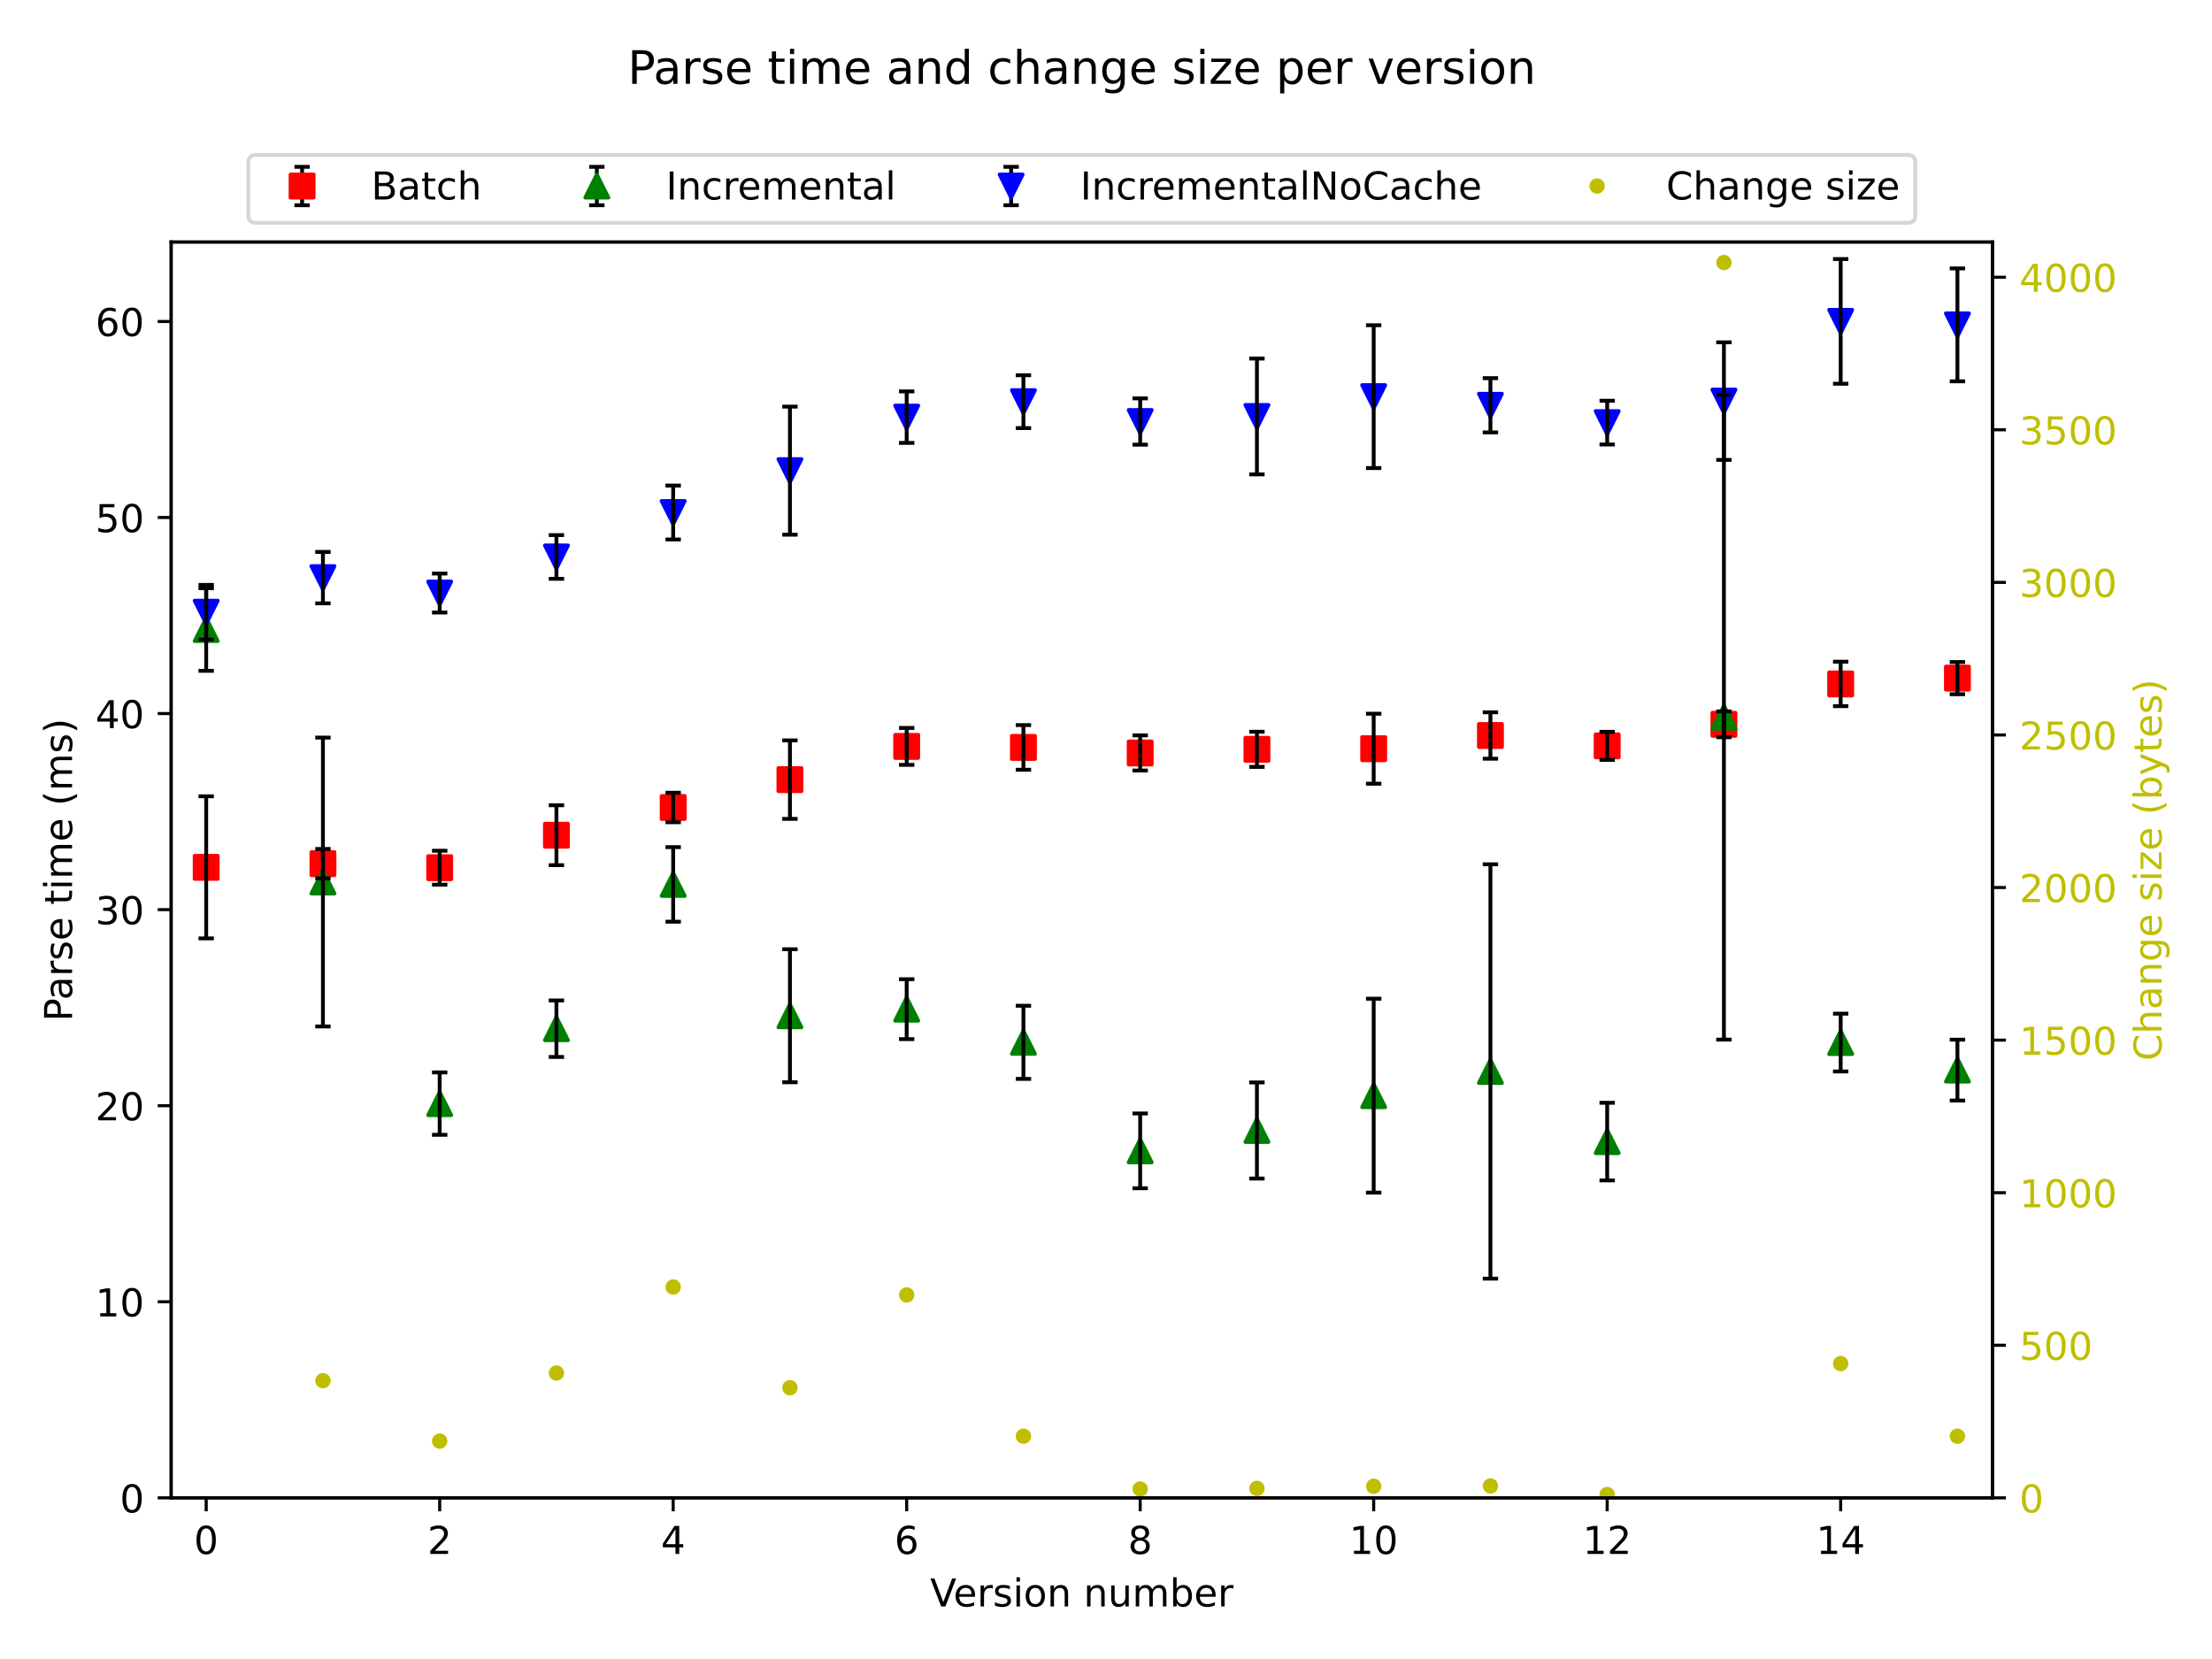 <?xml version="1.0" encoding="utf-8" standalone="no"?>
<!DOCTYPE svg PUBLIC "-//W3C//DTD SVG 1.1//EN"
  "http://www.w3.org/Graphics/SVG/1.1/DTD/svg11.dtd">
<!-- Created with matplotlib (https://matplotlib.org/) -->
<svg height="432pt" version="1.1" viewBox="0 0 576 432" width="576pt" xmlns="http://www.w3.org/2000/svg" xmlns:xlink="http://www.w3.org/1999/xlink">
 <defs>
  <style type="text/css">*{stroke-linecap:butt;stroke-linejoin:round;}</style>
 </defs>
 <g id="figure_1">
  <g id="patch_1">
   <path d="M 0 432 
L 576 432 
L 576 0 
L 0 0 
z
" style="fill:#ffffff;"/>
  </g>
  <g id="axes_1">
   <g id="matplotlib.axis_1">
    <g id="ytick_1">
     <g id="line2d_1">
      <defs>
       <path d="M 0 0 
L 3.5 0 
" id="ma4b35f6e77" style="stroke:#000000;stroke-width:0.8;"/>
      </defs>
      <g>
       <use style="stroke:#000000;stroke-width:0.8;" x="518.83" xlink:href="#ma4b35f6e77" y="390.04"/>
      </g>
     </g>
     <g id="text_1">
      <!-- 0 -->
      <g style="fill:#bfbf00;" transform="translate(525.83 393.839)scale(0.1 -0.1)">
       <defs>
        <path d="M 31.781 66.406 
Q 24.172 66.406 20.328 58.906 
Q 16.5 51.422 16.5 36.375 
Q 16.5 21.391 20.328 13.891 
Q 24.172 6.391 31.781 6.391 
Q 39.453 6.391 43.281 13.891 
Q 47.125 21.391 47.125 36.375 
Q 47.125 51.422 43.281 58.906 
Q 39.453 66.406 31.781 66.406 
z
M 31.781 74.219 
Q 44.047 74.219 50.516 64.516 
Q 56.984 54.828 56.984 36.375 
Q 56.984 17.969 50.516 8.266 
Q 44.047 -1.422 31.781 -1.422 
Q 19.531 -1.422 13.062 8.266 
Q 6.594 17.969 6.594 36.375 
Q 6.594 54.828 13.062 64.516 
Q 19.531 74.219 31.781 74.219 
z
" id="DejaVuSans-48"/>
       </defs>
       <use xlink:href="#DejaVuSans-48"/>
      </g>
     </g>
    </g>
    <g id="ytick_2">
     <g id="line2d_2">
      <g>
       <use style="stroke:#000000;stroke-width:0.8;" x="518.83" xlink:href="#ma4b35f6e77" y="350.308"/>
      </g>
     </g>
     <g id="text_2">
      <!-- 500 -->
      <g style="fill:#bfbf00;" transform="translate(525.83 354.107)scale(0.1 -0.1)">
       <defs>
        <path d="M 10.797 72.906 
L 49.516 72.906 
L 49.516 64.594 
L 19.828 64.594 
L 19.828 46.734 
Q 21.969 47.469 24.109 47.828 
Q 26.266 48.188 28.422 48.188 
Q 40.625 48.188 47.75 41.5 
Q 54.891 34.812 54.891 23.391 
Q 54.891 11.625 47.562 5.094 
Q 40.234 -1.422 26.906 -1.422 
Q 22.312 -1.422 17.547 -0.641 
Q 12.797 0.141 7.719 1.703 
L 7.719 11.625 
Q 12.109 9.234 16.797 8.062 
Q 21.484 6.891 26.703 6.891 
Q 35.156 6.891 40.078 11.328 
Q 45.016 15.766 45.016 23.391 
Q 45.016 31 40.078 35.438 
Q 35.156 39.891 26.703 39.891 
Q 22.75 39.891 18.812 39.016 
Q 14.891 38.141 10.797 36.281 
z
" id="DejaVuSans-53"/>
       </defs>
       <use xlink:href="#DejaVuSans-53"/>
       <use x="63.623" xlink:href="#DejaVuSans-48"/>
       <use x="127.246" xlink:href="#DejaVuSans-48"/>
      </g>
     </g>
    </g>
    <g id="ytick_3">
     <g id="line2d_3">
      <g>
       <use style="stroke:#000000;stroke-width:0.8;" x="518.83" xlink:href="#ma4b35f6e77" y="310.576"/>
      </g>
     </g>
     <g id="text_3">
      <!-- 1000 -->
      <g style="fill:#bfbf00;" transform="translate(525.83 314.375)scale(0.1 -0.1)">
       <defs>
        <path d="M 12.406 8.297 
L 28.516 8.297 
L 28.516 63.922 
L 10.984 60.406 
L 10.984 69.391 
L 28.422 72.906 
L 38.281 72.906 
L 38.281 8.297 
L 54.391 8.297 
L 54.391 0 
L 12.406 0 
z
" id="DejaVuSans-49"/>
       </defs>
       <use xlink:href="#DejaVuSans-49"/>
       <use x="63.623" xlink:href="#DejaVuSans-48"/>
       <use x="127.246" xlink:href="#DejaVuSans-48"/>
       <use x="190.869" xlink:href="#DejaVuSans-48"/>
      </g>
     </g>
    </g>
    <g id="ytick_4">
     <g id="line2d_4">
      <g>
       <use style="stroke:#000000;stroke-width:0.8;" x="518.83" xlink:href="#ma4b35f6e77" y="270.844"/>
      </g>
     </g>
     <g id="text_4">
      <!-- 1500 -->
      <g style="fill:#bfbf00;" transform="translate(525.83 274.644)scale(0.1 -0.1)">
       <use xlink:href="#DejaVuSans-49"/>
       <use x="63.623" xlink:href="#DejaVuSans-53"/>
       <use x="127.246" xlink:href="#DejaVuSans-48"/>
       <use x="190.869" xlink:href="#DejaVuSans-48"/>
      </g>
     </g>
    </g>
    <g id="ytick_5">
     <g id="line2d_5">
      <g>
       <use style="stroke:#000000;stroke-width:0.8;" x="518.83" xlink:href="#ma4b35f6e77" y="231.112"/>
      </g>
     </g>
     <g id="text_5">
      <!-- 2000 -->
      <g style="fill:#bfbf00;" transform="translate(525.83 234.912)scale(0.1 -0.1)">
       <defs>
        <path d="M 19.188 8.297 
L 53.609 8.297 
L 53.609 0 
L 7.328 0 
L 7.328 8.297 
Q 12.938 14.109 22.625 23.891 
Q 32.328 33.688 34.812 36.531 
Q 39.547 41.844 41.422 45.531 
Q 43.312 49.219 43.312 52.781 
Q 43.312 58.594 39.234 62.25 
Q 35.156 65.922 28.609 65.922 
Q 23.969 65.922 18.812 64.312 
Q 13.672 62.703 7.812 59.422 
L 7.812 69.391 
Q 13.766 71.781 18.938 73 
Q 24.125 74.219 28.422 74.219 
Q 39.75 74.219 46.484 68.547 
Q 53.219 62.891 53.219 53.422 
Q 53.219 48.922 51.531 44.891 
Q 49.859 40.875 45.406 35.406 
Q 44.188 33.984 37.641 27.219 
Q 31.109 20.453 19.188 8.297 
z
" id="DejaVuSans-50"/>
       </defs>
       <use xlink:href="#DejaVuSans-50"/>
       <use x="63.623" xlink:href="#DejaVuSans-48"/>
       <use x="127.246" xlink:href="#DejaVuSans-48"/>
       <use x="190.869" xlink:href="#DejaVuSans-48"/>
      </g>
     </g>
    </g>
    <g id="ytick_6">
     <g id="line2d_6">
      <g>
       <use style="stroke:#000000;stroke-width:0.8;" x="518.83" xlink:href="#ma4b35f6e77" y="191.381"/>
      </g>
     </g>
     <g id="text_6">
      <!-- 2500 -->
      <g style="fill:#bfbf00;" transform="translate(525.83 195.18)scale(0.1 -0.1)">
       <use xlink:href="#DejaVuSans-50"/>
       <use x="63.623" xlink:href="#DejaVuSans-53"/>
       <use x="127.246" xlink:href="#DejaVuSans-48"/>
       <use x="190.869" xlink:href="#DejaVuSans-48"/>
      </g>
     </g>
    </g>
    <g id="ytick_7">
     <g id="line2d_7">
      <g>
       <use style="stroke:#000000;stroke-width:0.8;" x="518.83" xlink:href="#ma4b35f6e77" y="151.649"/>
      </g>
     </g>
     <g id="text_7">
      <!-- 3000 -->
      <g style="fill:#bfbf00;" transform="translate(525.83 155.448)scale(0.1 -0.1)">
       <defs>
        <path d="M 40.578 39.312 
Q 47.656 37.797 51.625 33 
Q 55.609 28.219 55.609 21.188 
Q 55.609 10.406 48.188 4.484 
Q 40.766 -1.422 27.094 -1.422 
Q 22.516 -1.422 17.656 -0.516 
Q 12.797 0.391 7.625 2.203 
L 7.625 11.719 
Q 11.719 9.328 16.594 8.109 
Q 21.484 6.891 26.812 6.891 
Q 36.078 6.891 40.938 10.547 
Q 45.797 14.203 45.797 21.188 
Q 45.797 27.641 41.281 31.266 
Q 36.766 34.906 28.719 34.906 
L 20.219 34.906 
L 20.219 43.016 
L 29.109 43.016 
Q 36.375 43.016 40.234 45.922 
Q 44.094 48.828 44.094 54.297 
Q 44.094 59.906 40.109 62.906 
Q 36.141 65.922 28.719 65.922 
Q 24.656 65.922 20.016 65.031 
Q 15.375 64.156 9.812 62.312 
L 9.812 71.094 
Q 15.438 72.656 20.344 73.438 
Q 25.25 74.219 29.594 74.219 
Q 40.828 74.219 47.359 69.109 
Q 53.906 64.016 53.906 55.328 
Q 53.906 49.266 50.438 45.094 
Q 46.969 40.922 40.578 39.312 
z
" id="DejaVuSans-51"/>
       </defs>
       <use xlink:href="#DejaVuSans-51"/>
       <use x="63.623" xlink:href="#DejaVuSans-48"/>
       <use x="127.246" xlink:href="#DejaVuSans-48"/>
       <use x="190.869" xlink:href="#DejaVuSans-48"/>
      </g>
     </g>
    </g>
    <g id="ytick_8">
     <g id="line2d_8">
      <g>
       <use style="stroke:#000000;stroke-width:0.8;" x="518.83" xlink:href="#ma4b35f6e77" y="111.917"/>
      </g>
     </g>
     <g id="text_8">
      <!-- 3500 -->
      <g style="fill:#bfbf00;" transform="translate(525.83 115.716)scale(0.1 -0.1)">
       <use xlink:href="#DejaVuSans-51"/>
       <use x="63.623" xlink:href="#DejaVuSans-53"/>
       <use x="127.246" xlink:href="#DejaVuSans-48"/>
       <use x="190.869" xlink:href="#DejaVuSans-48"/>
      </g>
     </g>
    </g>
    <g id="ytick_9">
     <g id="line2d_9">
      <g>
       <use style="stroke:#000000;stroke-width:0.8;" x="518.83" xlink:href="#ma4b35f6e77" y="72.185"/>
      </g>
     </g>
     <g id="text_9">
      <!-- 4000 -->
      <g style="fill:#bfbf00;" transform="translate(525.83 75.984)scale(0.1 -0.1)">
       <defs>
        <path d="M 37.797 64.312 
L 12.891 25.391 
L 37.797 25.391 
z
M 35.203 72.906 
L 47.609 72.906 
L 47.609 25.391 
L 58.016 25.391 
L 58.016 17.188 
L 47.609 17.188 
L 47.609 0 
L 37.797 0 
L 37.797 17.188 
L 4.891 17.188 
L 4.891 26.703 
z
" id="DejaVuSans-52"/>
       </defs>
       <use xlink:href="#DejaVuSans-52"/>
       <use x="63.623" xlink:href="#DejaVuSans-48"/>
       <use x="127.246" xlink:href="#DejaVuSans-48"/>
       <use x="190.869" xlink:href="#DejaVuSans-48"/>
      </g>
     </g>
    </g>
    <g id="text_10">
     <!-- Change size (bytes) -->
     <g style="fill:#bfbf00;" transform="translate(562.878 276.225)rotate(-90)scale(0.1 -0.1)">
      <defs>
       <path d="M 64.406 67.281 
L 64.406 56.891 
Q 59.422 61.531 53.781 63.812 
Q 48.141 66.109 41.797 66.109 
Q 29.297 66.109 22.656 58.469 
Q 16.016 50.828 16.016 36.375 
Q 16.016 21.969 22.656 14.328 
Q 29.297 6.688 41.797 6.688 
Q 48.141 6.688 53.781 8.984 
Q 59.422 11.281 64.406 15.922 
L 64.406 5.609 
Q 59.234 2.094 53.438 0.328 
Q 47.656 -1.422 41.219 -1.422 
Q 24.656 -1.422 15.125 8.703 
Q 5.609 18.844 5.609 36.375 
Q 5.609 53.953 15.125 64.078 
Q 24.656 74.219 41.219 74.219 
Q 47.75 74.219 53.531 72.484 
Q 59.328 70.75 64.406 67.281 
z
" id="DejaVuSans-67"/>
       <path d="M 54.891 33.016 
L 54.891 0 
L 45.906 0 
L 45.906 32.719 
Q 45.906 40.484 42.875 44.328 
Q 39.844 48.188 33.797 48.188 
Q 26.516 48.188 22.312 43.547 
Q 18.109 38.922 18.109 30.906 
L 18.109 0 
L 9.078 0 
L 9.078 75.984 
L 18.109 75.984 
L 18.109 46.188 
Q 21.344 51.125 25.703 53.562 
Q 30.078 56 35.797 56 
Q 45.219 56 50.047 50.172 
Q 54.891 44.344 54.891 33.016 
z
" id="DejaVuSans-104"/>
       <path d="M 34.281 27.484 
Q 23.391 27.484 19.188 25 
Q 14.984 22.516 14.984 16.5 
Q 14.984 11.719 18.141 8.906 
Q 21.297 6.109 26.703 6.109 
Q 34.188 6.109 38.703 11.406 
Q 43.219 16.703 43.219 25.484 
L 43.219 27.484 
z
M 52.203 31.203 
L 52.203 0 
L 43.219 0 
L 43.219 8.297 
Q 40.141 3.328 35.547 0.953 
Q 30.953 -1.422 24.312 -1.422 
Q 15.922 -1.422 10.953 3.297 
Q 6 8.016 6 15.922 
Q 6 25.141 12.172 29.828 
Q 18.359 34.516 30.609 34.516 
L 43.219 34.516 
L 43.219 35.406 
Q 43.219 41.609 39.141 45 
Q 35.062 48.391 27.688 48.391 
Q 23 48.391 18.547 47.266 
Q 14.109 46.141 10.016 43.891 
L 10.016 52.203 
Q 14.938 54.109 19.578 55.047 
Q 24.219 56 28.609 56 
Q 40.484 56 46.344 49.844 
Q 52.203 43.703 52.203 31.203 
z
" id="DejaVuSans-97"/>
       <path d="M 54.891 33.016 
L 54.891 0 
L 45.906 0 
L 45.906 32.719 
Q 45.906 40.484 42.875 44.328 
Q 39.844 48.188 33.797 48.188 
Q 26.516 48.188 22.312 43.547 
Q 18.109 38.922 18.109 30.906 
L 18.109 0 
L 9.078 0 
L 9.078 54.688 
L 18.109 54.688 
L 18.109 46.188 
Q 21.344 51.125 25.703 53.562 
Q 30.078 56 35.797 56 
Q 45.219 56 50.047 50.172 
Q 54.891 44.344 54.891 33.016 
z
" id="DejaVuSans-110"/>
       <path d="M 45.406 27.984 
Q 45.406 37.75 41.375 43.109 
Q 37.359 48.484 30.078 48.484 
Q 22.859 48.484 18.828 43.109 
Q 14.797 37.75 14.797 27.984 
Q 14.797 18.266 18.828 12.891 
Q 22.859 7.516 30.078 7.516 
Q 37.359 7.516 41.375 12.891 
Q 45.406 18.266 45.406 27.984 
z
M 54.391 6.781 
Q 54.391 -7.172 48.188 -13.984 
Q 42 -20.797 29.203 -20.797 
Q 24.469 -20.797 20.266 -20.094 
Q 16.062 -19.391 12.109 -17.922 
L 12.109 -9.188 
Q 16.062 -11.328 19.922 -12.344 
Q 23.781 -13.375 27.781 -13.375 
Q 36.625 -13.375 41.016 -8.766 
Q 45.406 -4.156 45.406 5.172 
L 45.406 9.625 
Q 42.625 4.781 38.281 2.391 
Q 33.938 0 27.875 0 
Q 17.828 0 11.672 7.656 
Q 5.516 15.328 5.516 27.984 
Q 5.516 40.672 11.672 48.328 
Q 17.828 56 27.875 56 
Q 33.938 56 38.281 53.609 
Q 42.625 51.219 45.406 46.391 
L 45.406 54.688 
L 54.391 54.688 
z
" id="DejaVuSans-103"/>
       <path d="M 56.203 29.594 
L 56.203 25.203 
L 14.891 25.203 
Q 15.484 15.922 20.484 11.062 
Q 25.484 6.203 34.422 6.203 
Q 39.594 6.203 44.453 7.469 
Q 49.312 8.734 54.109 11.281 
L 54.109 2.781 
Q 49.266 0.734 44.188 -0.344 
Q 39.109 -1.422 33.891 -1.422 
Q 20.797 -1.422 13.156 6.188 
Q 5.516 13.812 5.516 26.812 
Q 5.516 40.234 12.766 48.109 
Q 20.016 56 32.328 56 
Q 43.359 56 49.781 48.891 
Q 56.203 41.797 56.203 29.594 
z
M 47.219 32.234 
Q 47.125 39.594 43.094 43.984 
Q 39.062 48.391 32.422 48.391 
Q 24.906 48.391 20.391 44.141 
Q 15.875 39.891 15.188 32.172 
z
" id="DejaVuSans-101"/>
       <path id="DejaVuSans-32"/>
       <path d="M 44.281 53.078 
L 44.281 44.578 
Q 40.484 46.531 36.375 47.5 
Q 32.281 48.484 27.875 48.484 
Q 21.188 48.484 17.844 46.438 
Q 14.5 44.391 14.5 40.281 
Q 14.5 37.156 16.891 35.375 
Q 19.281 33.594 26.516 31.984 
L 29.594 31.297 
Q 39.156 29.25 43.188 25.516 
Q 47.219 21.781 47.219 15.094 
Q 47.219 7.469 41.188 3.016 
Q 35.156 -1.422 24.609 -1.422 
Q 20.219 -1.422 15.453 -0.562 
Q 10.688 0.297 5.422 2 
L 5.422 11.281 
Q 10.406 8.688 15.234 7.391 
Q 20.062 6.109 24.812 6.109 
Q 31.156 6.109 34.562 8.281 
Q 37.984 10.453 37.984 14.406 
Q 37.984 18.062 35.516 20.016 
Q 33.062 21.969 24.703 23.781 
L 21.578 24.516 
Q 13.234 26.266 9.516 29.906 
Q 5.812 33.547 5.812 39.891 
Q 5.812 47.609 11.281 51.797 
Q 16.75 56 26.812 56 
Q 31.781 56 36.172 55.266 
Q 40.578 54.547 44.281 53.078 
z
" id="DejaVuSans-115"/>
       <path d="M 9.422 54.688 
L 18.406 54.688 
L 18.406 0 
L 9.422 0 
z
M 9.422 75.984 
L 18.406 75.984 
L 18.406 64.594 
L 9.422 64.594 
z
" id="DejaVuSans-105"/>
       <path d="M 5.516 54.688 
L 48.188 54.688 
L 48.188 46.484 
L 14.406 7.172 
L 48.188 7.172 
L 48.188 0 
L 4.297 0 
L 4.297 8.203 
L 38.094 47.516 
L 5.516 47.516 
z
" id="DejaVuSans-122"/>
       <path d="M 31 75.875 
Q 24.469 64.656 21.281 53.656 
Q 18.109 42.672 18.109 31.391 
Q 18.109 20.125 21.312 9.062 
Q 24.516 -2 31 -13.188 
L 23.188 -13.188 
Q 15.875 -1.703 12.234 9.375 
Q 8.594 20.453 8.594 31.391 
Q 8.594 42.281 12.203 53.312 
Q 15.828 64.359 23.188 75.875 
z
" id="DejaVuSans-40"/>
       <path d="M 48.688 27.297 
Q 48.688 37.203 44.609 42.844 
Q 40.531 48.484 33.406 48.484 
Q 26.266 48.484 22.188 42.844 
Q 18.109 37.203 18.109 27.297 
Q 18.109 17.391 22.188 11.75 
Q 26.266 6.109 33.406 6.109 
Q 40.531 6.109 44.609 11.75 
Q 48.688 17.391 48.688 27.297 
z
M 18.109 46.391 
Q 20.953 51.266 25.266 53.625 
Q 29.594 56 35.594 56 
Q 45.562 56 51.781 48.094 
Q 58.016 40.188 58.016 27.297 
Q 58.016 14.406 51.781 6.484 
Q 45.562 -1.422 35.594 -1.422 
Q 29.594 -1.422 25.266 0.953 
Q 20.953 3.328 18.109 8.203 
L 18.109 0 
L 9.078 0 
L 9.078 75.984 
L 18.109 75.984 
z
" id="DejaVuSans-98"/>
       <path d="M 32.172 -5.078 
Q 28.375 -14.844 24.75 -17.812 
Q 21.141 -20.797 15.094 -20.797 
L 7.906 -20.797 
L 7.906 -13.281 
L 13.188 -13.281 
Q 16.891 -13.281 18.938 -11.516 
Q 21 -9.766 23.484 -3.219 
L 25.094 0.875 
L 2.984 54.688 
L 12.5 54.688 
L 29.594 11.922 
L 46.688 54.688 
L 56.203 54.688 
z
" id="DejaVuSans-121"/>
       <path d="M 18.312 70.219 
L 18.312 54.688 
L 36.812 54.688 
L 36.812 47.703 
L 18.312 47.703 
L 18.312 18.016 
Q 18.312 11.328 20.141 9.422 
Q 21.969 7.516 27.594 7.516 
L 36.812 7.516 
L 36.812 0 
L 27.594 0 
Q 17.188 0 13.234 3.875 
Q 9.281 7.766 9.281 18.016 
L 9.281 47.703 
L 2.688 47.703 
L 2.688 54.688 
L 9.281 54.688 
L 9.281 70.219 
z
" id="DejaVuSans-116"/>
       <path d="M 8.016 75.875 
L 15.828 75.875 
Q 23.141 64.359 26.781 53.312 
Q 30.422 42.281 30.422 31.391 
Q 30.422 20.453 26.781 9.375 
Q 23.141 -1.703 15.828 -13.188 
L 8.016 -13.188 
Q 14.5 -2 17.703 9.062 
Q 20.906 20.125 20.906 31.391 
Q 20.906 42.672 17.703 53.656 
Q 14.5 64.656 8.016 75.875 
z
" id="DejaVuSans-41"/>
      </defs>
      <use xlink:href="#DejaVuSans-67"/>
      <use x="69.824" xlink:href="#DejaVuSans-104"/>
      <use x="133.203" xlink:href="#DejaVuSans-97"/>
      <use x="194.482" xlink:href="#DejaVuSans-110"/>
      <use x="257.861" xlink:href="#DejaVuSans-103"/>
      <use x="321.338" xlink:href="#DejaVuSans-101"/>
      <use x="382.861" xlink:href="#DejaVuSans-32"/>
      <use x="414.648" xlink:href="#DejaVuSans-115"/>
      <use x="466.748" xlink:href="#DejaVuSans-105"/>
      <use x="494.531" xlink:href="#DejaVuSans-122"/>
      <use x="547.021" xlink:href="#DejaVuSans-101"/>
      <use x="608.545" xlink:href="#DejaVuSans-32"/>
      <use x="640.332" xlink:href="#DejaVuSans-40"/>
      <use x="679.346" xlink:href="#DejaVuSans-98"/>
      <use x="742.822" xlink:href="#DejaVuSans-121"/>
      <use x="802.002" xlink:href="#DejaVuSans-116"/>
      <use x="841.211" xlink:href="#DejaVuSans-101"/>
      <use x="902.734" xlink:href="#DejaVuSans-115"/>
      <use x="954.834" xlink:href="#DejaVuSans-41"/>
     </g>
    </g>
   </g>
   <g id="line2d_10">
    <defs>
     <path d="M 0 1.5 
C 0.398 1.5 0.779 1.342 1.061 1.061 
C 1.342 0.779 1.5 0.398 1.5 0 
C 1.5 -0.398 1.342 -0.779 1.061 -1.061 
C 0.779 -1.342 0.398 -1.5 0 -1.5 
C -0.398 -1.5 -0.779 -1.342 -1.061 -1.061 
C -1.342 -0.779 -1.5 -0.398 -1.5 0 
C -1.5 0.398 -1.342 0.779 -1.061 1.061 
C -0.779 1.342 -0.398 1.5 0 1.5 
z
" id="mc0ee9c62b4" style="stroke:#bfbf00;"/>
    </defs>
    <g clip-path="url(#p3f045539bc)">
     <use style="fill:#bfbf00;stroke:#bfbf00;" x="84.092" xlink:href="#mc0ee9c62b4" y="359.526"/>
     <use style="fill:#bfbf00;stroke:#bfbf00;" x="114.493" xlink:href="#mc0ee9c62b4" y="375.26"/>
     <use style="fill:#bfbf00;stroke:#bfbf00;" x="144.894" xlink:href="#mc0ee9c62b4" y="357.539"/>
     <use style="fill:#bfbf00;stroke:#bfbf00;" x="175.296" xlink:href="#mc0ee9c62b4" y="335.131"/>
     <use style="fill:#bfbf00;stroke:#bfbf00;" x="205.697" xlink:href="#mc0ee9c62b4" y="361.354"/>
     <use style="fill:#bfbf00;stroke:#bfbf00;" x="236.098" xlink:href="#mc0ee9c62b4" y="337.197"/>
     <use style="fill:#bfbf00;stroke:#bfbf00;" x="266.499" xlink:href="#mc0ee9c62b4" y="373.988"/>
     <use style="fill:#bfbf00;stroke:#bfbf00;" x="296.901" xlink:href="#mc0ee9c62b4" y="387.736"/>
     <use style="fill:#bfbf00;stroke:#bfbf00;" x="327.302" xlink:href="#mc0ee9c62b4" y="387.577"/>
     <use style="fill:#bfbf00;stroke:#bfbf00;" x="357.703" xlink:href="#mc0ee9c62b4" y="387.02"/>
     <use style="fill:#bfbf00;stroke:#bfbf00;" x="388.104" xlink:href="#mc0ee9c62b4" y="386.941"/>
     <use style="fill:#bfbf00;stroke:#bfbf00;" x="418.506" xlink:href="#mc0ee9c62b4" y="389.166"/>
     <use style="fill:#bfbf00;stroke:#bfbf00;" x="448.907" xlink:href="#mc0ee9c62b4" y="68.371"/>
     <use style="fill:#bfbf00;stroke:#bfbf00;" x="479.308" xlink:href="#mc0ee9c62b4" y="355.076"/>
     <use style="fill:#bfbf00;stroke:#bfbf00;" x="509.71" xlink:href="#mc0ee9c62b4" y="373.988"/>
    </g>
   </g>
   <g id="patch_2">
    <path d="M 44.57 390.04 
L 44.57 63.024 
" style="fill:none;stroke:#000000;stroke-linecap:square;stroke-linejoin:miter;stroke-width:0.8;"/>
   </g>
   <g id="patch_3">
    <path d="M 518.83 390.04 
L 518.83 63.024 
" style="fill:none;stroke:#000000;stroke-linecap:square;stroke-linejoin:miter;stroke-width:0.8;"/>
   </g>
   <g id="patch_4">
    <path d="M 44.57 390.04 
L 518.83 390.04 
" style="fill:none;stroke:#000000;stroke-linecap:square;stroke-linejoin:miter;stroke-width:0.8;"/>
   </g>
   <g id="patch_5">
    <path d="M 44.57 63.024 
L 518.83 63.024 
" style="fill:none;stroke:#000000;stroke-linecap:square;stroke-linejoin:miter;stroke-width:0.8;"/>
   </g>
   <g id="legend_1">
    <g id="patch_6">
     <path d="M 66.667 58.024 
L 496.733 58.024 
Q 498.733 58.024 498.733 56.024 
L 498.733 42.346 
Q 498.733 40.346 496.733 40.346 
L 66.667 40.346 
Q 64.667 40.346 64.667 42.346 
L 64.667 56.024 
Q 64.667 58.024 66.667 58.024 
z
" style="fill:#ffffff;opacity:0.8;stroke:#cccccc;stroke-linejoin:miter;"/>
    </g>
    <g id="LineCollection_1">
     <path d="M 78.667 53.444 
L 78.667 43.444 
" style="fill:none;stroke:#000000;"/>
    </g>
    <g id="line2d_11">
     <defs>
      <path d="M 2 0 
L -2 -0 
" id="m036a2e6455" style="stroke:#000000;"/>
     </defs>
     <g>
      <use style="stroke:#000000;" x="78.667" xlink:href="#m036a2e6455" y="53.444"/>
     </g>
    </g>
    <g id="line2d_12">
     <g>
      <use style="stroke:#000000;" x="78.667" xlink:href="#m036a2e6455" y="43.444"/>
     </g>
    </g>
    <g id="line2d_13"/>
    <g id="line2d_14">
     <defs>
      <path d="M -3 3 
L 3 3 
L 3 -3 
L -3 -3 
z
" id="mb424b34fcb" style="stroke:#ff0000;stroke-linejoin:miter;"/>
     </defs>
     <g>
      <use style="fill:#ff0000;stroke:#ff0000;stroke-linejoin:miter;" x="78.667" xlink:href="#mb424b34fcb" y="48.444"/>
     </g>
    </g>
    <g id="text_11">
     <!-- Batch -->
     <g transform="translate(96.667 51.944)scale(0.1 -0.1)">
      <defs>
       <path d="M 19.672 34.812 
L 19.672 8.109 
L 35.5 8.109 
Q 43.453 8.109 47.281 11.406 
Q 51.125 14.703 51.125 21.484 
Q 51.125 28.328 47.281 31.562 
Q 43.453 34.812 35.5 34.812 
z
M 19.672 64.797 
L 19.672 42.828 
L 34.281 42.828 
Q 41.5 42.828 45.031 45.531 
Q 48.578 48.25 48.578 53.812 
Q 48.578 59.328 45.031 62.062 
Q 41.5 64.797 34.281 64.797 
z
M 9.812 72.906 
L 35.016 72.906 
Q 46.297 72.906 52.391 68.219 
Q 58.5 63.531 58.5 54.891 
Q 58.5 48.188 55.375 44.234 
Q 52.25 40.281 46.188 39.312 
Q 53.469 37.75 57.5 32.781 
Q 61.531 27.828 61.531 20.406 
Q 61.531 10.641 54.891 5.312 
Q 48.25 0 35.984 0 
L 9.812 0 
z
" id="DejaVuSans-66"/>
       <path d="M 48.781 52.594 
L 48.781 44.188 
Q 44.969 46.297 41.141 47.344 
Q 37.312 48.391 33.406 48.391 
Q 24.656 48.391 19.812 42.844 
Q 14.984 37.312 14.984 27.297 
Q 14.984 17.281 19.812 11.734 
Q 24.656 6.203 33.406 6.203 
Q 37.312 6.203 41.141 7.25 
Q 44.969 8.297 48.781 10.406 
L 48.781 2.094 
Q 45.016 0.344 40.984 -0.531 
Q 36.969 -1.422 32.422 -1.422 
Q 20.062 -1.422 12.781 6.344 
Q 5.516 14.109 5.516 27.297 
Q 5.516 40.672 12.859 48.328 
Q 20.219 56 33.016 56 
Q 37.156 56 41.109 55.141 
Q 45.062 54.297 48.781 52.594 
z
" id="DejaVuSans-99"/>
      </defs>
      <use xlink:href="#DejaVuSans-66"/>
      <use x="68.604" xlink:href="#DejaVuSans-97"/>
      <use x="129.883" xlink:href="#DejaVuSans-116"/>
      <use x="169.092" xlink:href="#DejaVuSans-99"/>
      <use x="224.072" xlink:href="#DejaVuSans-104"/>
     </g>
    </g>
    <g id="LineCollection_2">
     <path d="M 155.412 53.444 
L 155.412 43.444 
" style="fill:none;stroke:#000000;"/>
    </g>
    <g id="line2d_15">
     <g>
      <use style="stroke:#000000;" x="155.412" xlink:href="#m036a2e6455" y="53.444"/>
     </g>
    </g>
    <g id="line2d_16">
     <g>
      <use style="stroke:#000000;" x="155.412" xlink:href="#m036a2e6455" y="43.444"/>
     </g>
    </g>
    <g id="line2d_17"/>
    <g id="line2d_18">
     <defs>
      <path d="M 0 -3 
L -3 3 
L 3 3 
z
" id="m7cdc292c0a" style="stroke:#008000;stroke-linejoin:miter;"/>
     </defs>
     <g>
      <use style="fill:#008000;stroke:#008000;stroke-linejoin:miter;" x="155.412" xlink:href="#m7cdc292c0a" y="48.444"/>
     </g>
    </g>
    <g id="text_12">
     <!-- Incremental -->
     <g transform="translate(173.412 51.944)scale(0.1 -0.1)">
      <defs>
       <path d="M 9.812 72.906 
L 19.672 72.906 
L 19.672 0 
L 9.812 0 
z
" id="DejaVuSans-73"/>
       <path d="M 41.109 46.297 
Q 39.594 47.172 37.812 47.578 
Q 36.031 48 33.891 48 
Q 26.266 48 22.188 43.047 
Q 18.109 38.094 18.109 28.812 
L 18.109 0 
L 9.078 0 
L 9.078 54.688 
L 18.109 54.688 
L 18.109 46.188 
Q 20.953 51.172 25.484 53.578 
Q 30.031 56 36.531 56 
Q 37.453 56 38.578 55.875 
Q 39.703 55.766 41.062 55.516 
z
" id="DejaVuSans-114"/>
       <path d="M 52 44.188 
Q 55.375 50.25 60.062 53.125 
Q 64.75 56 71.094 56 
Q 79.641 56 84.281 50.016 
Q 88.922 44.047 88.922 33.016 
L 88.922 0 
L 79.891 0 
L 79.891 32.719 
Q 79.891 40.578 77.094 44.375 
Q 74.312 48.188 68.609 48.188 
Q 61.625 48.188 57.562 43.547 
Q 53.516 38.922 53.516 30.906 
L 53.516 0 
L 44.484 0 
L 44.484 32.719 
Q 44.484 40.625 41.703 44.406 
Q 38.922 48.188 33.109 48.188 
Q 26.219 48.188 22.156 43.531 
Q 18.109 38.875 18.109 30.906 
L 18.109 0 
L 9.078 0 
L 9.078 54.688 
L 18.109 54.688 
L 18.109 46.188 
Q 21.188 51.219 25.484 53.609 
Q 29.781 56 35.688 56 
Q 41.656 56 45.828 52.969 
Q 50 49.953 52 44.188 
z
" id="DejaVuSans-109"/>
       <path d="M 9.422 75.984 
L 18.406 75.984 
L 18.406 0 
L 9.422 0 
z
" id="DejaVuSans-108"/>
      </defs>
      <use xlink:href="#DejaVuSans-73"/>
      <use x="29.492" xlink:href="#DejaVuSans-110"/>
      <use x="92.871" xlink:href="#DejaVuSans-99"/>
      <use x="147.852" xlink:href="#DejaVuSans-114"/>
      <use x="186.715" xlink:href="#DejaVuSans-101"/>
      <use x="248.238" xlink:href="#DejaVuSans-109"/>
      <use x="345.65" xlink:href="#DejaVuSans-101"/>
      <use x="407.174" xlink:href="#DejaVuSans-110"/>
      <use x="470.553" xlink:href="#DejaVuSans-116"/>
      <use x="509.762" xlink:href="#DejaVuSans-97"/>
      <use x="571.041" xlink:href="#DejaVuSans-108"/>
     </g>
    </g>
    <g id="LineCollection_3">
     <path d="M 263.295 53.444 
L 263.295 43.444 
" style="fill:none;stroke:#000000;"/>
    </g>
    <g id="line2d_19">
     <g>
      <use style="stroke:#000000;" x="263.295" xlink:href="#m036a2e6455" y="53.444"/>
     </g>
    </g>
    <g id="line2d_20">
     <g>
      <use style="stroke:#000000;" x="263.295" xlink:href="#m036a2e6455" y="43.444"/>
     </g>
    </g>
    <g id="line2d_21"/>
    <g id="line2d_22">
     <defs>
      <path d="M -0 3 
L 3 -3 
L -3 -3 
z
" id="m4cfbecca67" style="stroke:#0000ff;stroke-linejoin:miter;"/>
     </defs>
     <g>
      <use style="fill:#0000ff;stroke:#0000ff;stroke-linejoin:miter;" x="263.295" xlink:href="#m4cfbecca67" y="48.444"/>
     </g>
    </g>
    <g id="text_13">
     <!-- IncrementalNoCache -->
     <g transform="translate(281.295 51.944)scale(0.1 -0.1)">
      <defs>
       <path d="M 9.812 72.906 
L 23.094 72.906 
L 55.422 11.922 
L 55.422 72.906 
L 64.984 72.906 
L 64.984 0 
L 51.703 0 
L 19.391 60.984 
L 19.391 0 
L 9.812 0 
z
" id="DejaVuSans-78"/>
       <path d="M 30.609 48.391 
Q 23.391 48.391 19.188 42.75 
Q 14.984 37.109 14.984 27.297 
Q 14.984 17.484 19.156 11.844 
Q 23.344 6.203 30.609 6.203 
Q 37.797 6.203 41.984 11.859 
Q 46.188 17.531 46.188 27.297 
Q 46.188 37.016 41.984 42.703 
Q 37.797 48.391 30.609 48.391 
z
M 30.609 56 
Q 42.328 56 49.016 48.375 
Q 55.719 40.766 55.719 27.297 
Q 55.719 13.875 49.016 6.219 
Q 42.328 -1.422 30.609 -1.422 
Q 18.844 -1.422 12.172 6.219 
Q 5.516 13.875 5.516 27.297 
Q 5.516 40.766 12.172 48.375 
Q 18.844 56 30.609 56 
z
" id="DejaVuSans-111"/>
      </defs>
      <use xlink:href="#DejaVuSans-73"/>
      <use x="29.492" xlink:href="#DejaVuSans-110"/>
      <use x="92.871" xlink:href="#DejaVuSans-99"/>
      <use x="147.852" xlink:href="#DejaVuSans-114"/>
      <use x="186.715" xlink:href="#DejaVuSans-101"/>
      <use x="248.238" xlink:href="#DejaVuSans-109"/>
      <use x="345.65" xlink:href="#DejaVuSans-101"/>
      <use x="407.174" xlink:href="#DejaVuSans-110"/>
      <use x="470.553" xlink:href="#DejaVuSans-116"/>
      <use x="509.762" xlink:href="#DejaVuSans-97"/>
      <use x="571.041" xlink:href="#DejaVuSans-108"/>
      <use x="598.824" xlink:href="#DejaVuSans-78"/>
      <use x="673.629" xlink:href="#DejaVuSans-111"/>
      <use x="734.811" xlink:href="#DejaVuSans-67"/>
      <use x="804.635" xlink:href="#DejaVuSans-97"/>
      <use x="865.914" xlink:href="#DejaVuSans-99"/>
      <use x="920.895" xlink:href="#DejaVuSans-104"/>
      <use x="984.273" xlink:href="#DejaVuSans-101"/>
     </g>
    </g>
    <g id="line2d_23"/>
    <g id="line2d_24">
     <g>
      <use style="fill:#bfbf00;stroke:#bfbf00;" x="415.878" xlink:href="#mc0ee9c62b4" y="48.444"/>
     </g>
    </g>
    <g id="text_14">
     <!-- Change size -->
     <g transform="translate(433.878 51.944)scale(0.1 -0.1)">
      <use xlink:href="#DejaVuSans-67"/>
      <use x="69.824" xlink:href="#DejaVuSans-104"/>
      <use x="133.203" xlink:href="#DejaVuSans-97"/>
      <use x="194.482" xlink:href="#DejaVuSans-110"/>
      <use x="257.861" xlink:href="#DejaVuSans-103"/>
      <use x="321.338" xlink:href="#DejaVuSans-101"/>
      <use x="382.861" xlink:href="#DejaVuSans-32"/>
      <use x="414.648" xlink:href="#DejaVuSans-115"/>
      <use x="466.748" xlink:href="#DejaVuSans-105"/>
      <use x="494.531" xlink:href="#DejaVuSans-122"/>
      <use x="547.021" xlink:href="#DejaVuSans-101"/>
     </g>
    </g>
   </g>
  </g>
  <g id="axes_2">
   <g id="matplotlib.axis_2">
    <g id="xtick_1">
     <g id="line2d_25">
      <defs>
       <path d="M 0 0 
L 0 3.5 
" id="m8ee772802e" style="stroke:#000000;stroke-width:0.8;"/>
      </defs>
      <g>
       <use style="stroke:#000000;stroke-width:0.8;" x="53.69" xlink:href="#m8ee772802e" y="390.04"/>
      </g>
     </g>
     <g id="text_15">
      <!-- 0 -->
      <g transform="translate(50.509 404.638)scale(0.1 -0.1)">
       <use xlink:href="#DejaVuSans-48"/>
      </g>
     </g>
    </g>
    <g id="xtick_2">
     <g id="line2d_26">
      <g>
       <use style="stroke:#000000;stroke-width:0.8;" x="114.493" xlink:href="#m8ee772802e" y="390.04"/>
      </g>
     </g>
     <g id="text_16">
      <!-- 2 -->
      <g transform="translate(111.312 404.638)scale(0.1 -0.1)">
       <use xlink:href="#DejaVuSans-50"/>
      </g>
     </g>
    </g>
    <g id="xtick_3">
     <g id="line2d_27">
      <g>
       <use style="stroke:#000000;stroke-width:0.8;" x="175.296" xlink:href="#m8ee772802e" y="390.04"/>
      </g>
     </g>
     <g id="text_17">
      <!-- 4 -->
      <g transform="translate(172.114 404.638)scale(0.1 -0.1)">
       <use xlink:href="#DejaVuSans-52"/>
      </g>
     </g>
    </g>
    <g id="xtick_4">
     <g id="line2d_28">
      <g>
       <use style="stroke:#000000;stroke-width:0.8;" x="236.098" xlink:href="#m8ee772802e" y="390.04"/>
      </g>
     </g>
     <g id="text_18">
      <!-- 6 -->
      <g transform="translate(232.917 404.638)scale(0.1 -0.1)">
       <defs>
        <path d="M 33.016 40.375 
Q 26.375 40.375 22.484 35.828 
Q 18.609 31.297 18.609 23.391 
Q 18.609 15.531 22.484 10.953 
Q 26.375 6.391 33.016 6.391 
Q 39.656 6.391 43.531 10.953 
Q 47.406 15.531 47.406 23.391 
Q 47.406 31.297 43.531 35.828 
Q 39.656 40.375 33.016 40.375 
z
M 52.594 71.297 
L 52.594 62.312 
Q 48.875 64.062 45.094 64.984 
Q 41.312 65.922 37.594 65.922 
Q 27.828 65.922 22.672 59.328 
Q 17.531 52.734 16.797 39.406 
Q 19.672 43.656 24.016 45.922 
Q 28.375 48.188 33.594 48.188 
Q 44.578 48.188 50.953 41.516 
Q 57.328 34.859 57.328 23.391 
Q 57.328 12.156 50.688 5.359 
Q 44.047 -1.422 33.016 -1.422 
Q 20.359 -1.422 13.672 8.266 
Q 6.984 17.969 6.984 36.375 
Q 6.984 53.656 15.188 63.938 
Q 23.391 74.219 37.203 74.219 
Q 40.922 74.219 44.703 73.484 
Q 48.484 72.75 52.594 71.297 
z
" id="DejaVuSans-54"/>
       </defs>
       <use xlink:href="#DejaVuSans-54"/>
      </g>
     </g>
    </g>
    <g id="xtick_5">
     <g id="line2d_29">
      <g>
       <use style="stroke:#000000;stroke-width:0.8;" x="296.901" xlink:href="#m8ee772802e" y="390.04"/>
      </g>
     </g>
     <g id="text_19">
      <!-- 8 -->
      <g transform="translate(293.719 404.638)scale(0.1 -0.1)">
       <defs>
        <path d="M 31.781 34.625 
Q 24.75 34.625 20.719 30.859 
Q 16.703 27.094 16.703 20.516 
Q 16.703 13.922 20.719 10.156 
Q 24.75 6.391 31.781 6.391 
Q 38.812 6.391 42.859 10.172 
Q 46.922 13.969 46.922 20.516 
Q 46.922 27.094 42.891 30.859 
Q 38.875 34.625 31.781 34.625 
z
M 21.922 38.812 
Q 15.578 40.375 12.031 44.719 
Q 8.5 49.078 8.5 55.328 
Q 8.5 64.062 14.719 69.141 
Q 20.953 74.219 31.781 74.219 
Q 42.672 74.219 48.875 69.141 
Q 55.078 64.062 55.078 55.328 
Q 55.078 49.078 51.531 44.719 
Q 48 40.375 41.703 38.812 
Q 48.828 37.156 52.797 32.312 
Q 56.781 27.484 56.781 20.516 
Q 56.781 9.906 50.312 4.234 
Q 43.844 -1.422 31.781 -1.422 
Q 19.734 -1.422 13.25 4.234 
Q 6.781 9.906 6.781 20.516 
Q 6.781 27.484 10.781 32.312 
Q 14.797 37.156 21.922 38.812 
z
M 18.312 54.391 
Q 18.312 48.734 21.844 45.562 
Q 25.391 42.391 31.781 42.391 
Q 38.141 42.391 41.719 45.562 
Q 45.312 48.734 45.312 54.391 
Q 45.312 60.062 41.719 63.234 
Q 38.141 66.406 31.781 66.406 
Q 25.391 66.406 21.844 63.234 
Q 18.312 60.062 18.312 54.391 
z
" id="DejaVuSans-56"/>
       </defs>
       <use xlink:href="#DejaVuSans-56"/>
      </g>
     </g>
    </g>
    <g id="xtick_6">
     <g id="line2d_30">
      <g>
       <use style="stroke:#000000;stroke-width:0.8;" x="357.703" xlink:href="#m8ee772802e" y="390.04"/>
      </g>
     </g>
     <g id="text_20">
      <!-- 10 -->
      <g transform="translate(351.341 404.638)scale(0.1 -0.1)">
       <use xlink:href="#DejaVuSans-49"/>
       <use x="63.623" xlink:href="#DejaVuSans-48"/>
      </g>
     </g>
    </g>
    <g id="xtick_7">
     <g id="line2d_31">
      <g>
       <use style="stroke:#000000;stroke-width:0.8;" x="418.506" xlink:href="#m8ee772802e" y="390.04"/>
      </g>
     </g>
     <g id="text_21">
      <!-- 12 -->
      <g transform="translate(412.143 404.638)scale(0.1 -0.1)">
       <use xlink:href="#DejaVuSans-49"/>
       <use x="63.623" xlink:href="#DejaVuSans-50"/>
      </g>
     </g>
    </g>
    <g id="xtick_8">
     <g id="line2d_32">
      <g>
       <use style="stroke:#000000;stroke-width:0.8;" x="479.308" xlink:href="#m8ee772802e" y="390.04"/>
      </g>
     </g>
     <g id="text_22">
      <!-- 14 -->
      <g transform="translate(472.946 404.638)scale(0.1 -0.1)">
       <use xlink:href="#DejaVuSans-49"/>
       <use x="63.623" xlink:href="#DejaVuSans-52"/>
      </g>
     </g>
    </g>
    <g id="text_23">
     <!-- Version number -->
     <g transform="translate(242.21 418.317)scale(0.1 -0.1)">
      <defs>
       <path d="M 28.609 0 
L 0.781 72.906 
L 11.078 72.906 
L 34.188 11.531 
L 57.328 72.906 
L 67.578 72.906 
L 39.797 0 
z
" id="DejaVuSans-86"/>
       <path d="M 8.5 21.578 
L 8.5 54.688 
L 17.484 54.688 
L 17.484 21.922 
Q 17.484 14.156 20.5 10.266 
Q 23.531 6.391 29.594 6.391 
Q 36.859 6.391 41.078 11.031 
Q 45.312 15.672 45.312 23.688 
L 45.312 54.688 
L 54.297 54.688 
L 54.297 0 
L 45.312 0 
L 45.312 8.406 
Q 42.047 3.422 37.719 1 
Q 33.406 -1.422 27.688 -1.422 
Q 18.266 -1.422 13.375 4.438 
Q 8.5 10.297 8.5 21.578 
z
M 31.109 56 
z
" id="DejaVuSans-117"/>
      </defs>
      <use xlink:href="#DejaVuSans-86"/>
      <use x="60.658" xlink:href="#DejaVuSans-101"/>
      <use x="122.182" xlink:href="#DejaVuSans-114"/>
      <use x="163.295" xlink:href="#DejaVuSans-115"/>
      <use x="215.395" xlink:href="#DejaVuSans-105"/>
      <use x="243.178" xlink:href="#DejaVuSans-111"/>
      <use x="304.359" xlink:href="#DejaVuSans-110"/>
      <use x="367.738" xlink:href="#DejaVuSans-32"/>
      <use x="399.525" xlink:href="#DejaVuSans-110"/>
      <use x="462.904" xlink:href="#DejaVuSans-117"/>
      <use x="526.283" xlink:href="#DejaVuSans-109"/>
      <use x="623.695" xlink:href="#DejaVuSans-98"/>
      <use x="687.172" xlink:href="#DejaVuSans-101"/>
      <use x="748.695" xlink:href="#DejaVuSans-114"/>
     </g>
    </g>
   </g>
   <g id="matplotlib.axis_3">
    <g id="ytick_10">
     <g id="line2d_33">
      <defs>
       <path d="M 0 0 
L -3.5 0 
" id="mae3dfc329d" style="stroke:#000000;stroke-width:0.8;"/>
      </defs>
      <g>
       <use style="stroke:#000000;stroke-width:0.8;" x="44.57" xlink:href="#mae3dfc329d" y="390.04"/>
      </g>
     </g>
     <g id="text_24">
      <!-- 0 -->
      <g transform="translate(31.207 393.839)scale(0.1 -0.1)">
       <use xlink:href="#DejaVuSans-48"/>
      </g>
     </g>
    </g>
    <g id="ytick_11">
     <g id="line2d_34">
      <g>
       <use style="stroke:#000000;stroke-width:0.8;" x="44.57" xlink:href="#mae3dfc329d" y="338.984"/>
      </g>
     </g>
     <g id="text_25">
      <!-- 10 -->
      <g transform="translate(24.845 342.783)scale(0.1 -0.1)">
       <use xlink:href="#DejaVuSans-49"/>
       <use x="63.623" xlink:href="#DejaVuSans-48"/>
      </g>
     </g>
    </g>
    <g id="ytick_12">
     <g id="line2d_35">
      <g>
       <use style="stroke:#000000;stroke-width:0.8;" x="44.57" xlink:href="#mae3dfc329d" y="287.928"/>
      </g>
     </g>
     <g id="text_26">
      <!-- 20 -->
      <g transform="translate(24.845 291.728)scale(0.1 -0.1)">
       <use xlink:href="#DejaVuSans-50"/>
       <use x="63.623" xlink:href="#DejaVuSans-48"/>
      </g>
     </g>
    </g>
    <g id="ytick_13">
     <g id="line2d_36">
      <g>
       <use style="stroke:#000000;stroke-width:0.8;" x="44.57" xlink:href="#mae3dfc329d" y="236.873"/>
      </g>
     </g>
     <g id="text_27">
      <!-- 30 -->
      <g transform="translate(24.845 240.672)scale(0.1 -0.1)">
       <use xlink:href="#DejaVuSans-51"/>
       <use x="63.623" xlink:href="#DejaVuSans-48"/>
      </g>
     </g>
    </g>
    <g id="ytick_14">
     <g id="line2d_37">
      <g>
       <use style="stroke:#000000;stroke-width:0.8;" x="44.57" xlink:href="#mae3dfc329d" y="185.817"/>
      </g>
     </g>
     <g id="text_28">
      <!-- 40 -->
      <g transform="translate(24.845 189.616)scale(0.1 -0.1)">
       <use xlink:href="#DejaVuSans-52"/>
       <use x="63.623" xlink:href="#DejaVuSans-48"/>
      </g>
     </g>
    </g>
    <g id="ytick_15">
     <g id="line2d_38">
      <g>
       <use style="stroke:#000000;stroke-width:0.8;" x="44.57" xlink:href="#mae3dfc329d" y="134.761"/>
      </g>
     </g>
     <g id="text_29">
      <!-- 50 -->
      <g transform="translate(24.845 138.56)scale(0.1 -0.1)">
       <use xlink:href="#DejaVuSans-53"/>
       <use x="63.623" xlink:href="#DejaVuSans-48"/>
      </g>
     </g>
    </g>
    <g id="ytick_16">
     <g id="line2d_39">
      <g>
       <use style="stroke:#000000;stroke-width:0.8;" x="44.57" xlink:href="#mae3dfc329d" y="83.705"/>
      </g>
     </g>
     <g id="text_30">
      <!-- 60 -->
      <g transform="translate(24.845 87.505)scale(0.1 -0.1)">
       <use xlink:href="#DejaVuSans-54"/>
       <use x="63.623" xlink:href="#DejaVuSans-48"/>
      </g>
     </g>
    </g>
    <g id="text_31">
     <!-- Parse time (ms) -->
     <g transform="translate(18.765 265.973)rotate(-90)scale(0.1 -0.1)">
      <defs>
       <path d="M 19.672 64.797 
L 19.672 37.406 
L 32.078 37.406 
Q 38.969 37.406 42.719 40.969 
Q 46.484 44.531 46.484 51.125 
Q 46.484 57.672 42.719 61.234 
Q 38.969 64.797 32.078 64.797 
z
M 9.812 72.906 
L 32.078 72.906 
Q 44.344 72.906 50.609 67.359 
Q 56.891 61.812 56.891 51.125 
Q 56.891 40.328 50.609 34.812 
Q 44.344 29.297 32.078 29.297 
L 19.672 29.297 
L 19.672 0 
L 9.812 0 
z
" id="DejaVuSans-80"/>
      </defs>
      <use xlink:href="#DejaVuSans-80"/>
      <use x="55.803" xlink:href="#DejaVuSans-97"/>
      <use x="117.082" xlink:href="#DejaVuSans-114"/>
      <use x="158.195" xlink:href="#DejaVuSans-115"/>
      <use x="210.295" xlink:href="#DejaVuSans-101"/>
      <use x="271.818" xlink:href="#DejaVuSans-32"/>
      <use x="303.605" xlink:href="#DejaVuSans-116"/>
      <use x="342.814" xlink:href="#DejaVuSans-105"/>
      <use x="370.598" xlink:href="#DejaVuSans-109"/>
      <use x="468.01" xlink:href="#DejaVuSans-101"/>
      <use x="529.533" xlink:href="#DejaVuSans-32"/>
      <use x="561.32" xlink:href="#DejaVuSans-40"/>
      <use x="600.334" xlink:href="#DejaVuSans-109"/>
      <use x="697.746" xlink:href="#DejaVuSans-115"/>
      <use x="749.846" xlink:href="#DejaVuSans-41"/>
     </g>
    </g>
   </g>
   <g id="line2d_40">
    <g>
     <use style="fill:#ff0000;stroke:#ff0000;stroke-linejoin:miter;" x="53.69" xlink:href="#mb424b34fcb" y="225.853"/>
     <use style="fill:#ff0000;stroke:#ff0000;stroke-linejoin:miter;" x="84.092" xlink:href="#mb424b34fcb" y="224.898"/>
     <use style="fill:#ff0000;stroke:#ff0000;stroke-linejoin:miter;" x="114.493" xlink:href="#mb424b34fcb" y="225.944"/>
     <use style="fill:#ff0000;stroke:#ff0000;stroke-linejoin:miter;" x="144.894" xlink:href="#mb424b34fcb" y="217.491"/>
     <use style="fill:#ff0000;stroke:#ff0000;stroke-linejoin:miter;" x="175.296" xlink:href="#mb424b34fcb" y="210.271"/>
     <use style="fill:#ff0000;stroke:#ff0000;stroke-linejoin:miter;" x="205.697" xlink:href="#mb424b34fcb" y="203.013"/>
     <use style="fill:#ff0000;stroke:#ff0000;stroke-linejoin:miter;" x="236.098" xlink:href="#mb424b34fcb" y="194.363"/>
     <use style="fill:#ff0000;stroke:#ff0000;stroke-linejoin:miter;" x="266.499" xlink:href="#mb424b34fcb" y="194.627"/>
     <use style="fill:#ff0000;stroke:#ff0000;stroke-linejoin:miter;" x="296.901" xlink:href="#mb424b34fcb" y="196.066"/>
     <use style="fill:#ff0000;stroke:#ff0000;stroke-linejoin:miter;" x="327.302" xlink:href="#mb424b34fcb" y="195.119"/>
     <use style="fill:#ff0000;stroke:#ff0000;stroke-linejoin:miter;" x="357.703" xlink:href="#mb424b34fcb" y="194.962"/>
     <use style="fill:#ff0000;stroke:#ff0000;stroke-linejoin:miter;" x="388.104" xlink:href="#mb424b34fcb" y="191.52"/>
     <use style="fill:#ff0000;stroke:#ff0000;stroke-linejoin:miter;" x="418.506" xlink:href="#mb424b34fcb" y="194.22"/>
     <use style="fill:#ff0000;stroke:#ff0000;stroke-linejoin:miter;" x="448.907" xlink:href="#mb424b34fcb" y="188.608"/>
     <use style="fill:#ff0000;stroke:#ff0000;stroke-linejoin:miter;" x="479.308" xlink:href="#mb424b34fcb" y="178.095"/>
     <use style="fill:#ff0000;stroke:#ff0000;stroke-linejoin:miter;" x="509.71" xlink:href="#mb424b34fcb" y="176.584"/>
    </g>
   </g>
   <g id="line2d_41">
    <g>
     <use style="fill:#008000;stroke:#008000;stroke-linejoin:miter;" x="53.69" xlink:href="#m7cdc292c0a" y="163.92"/>
     <use style="fill:#008000;stroke:#008000;stroke-linejoin:miter;" x="84.092" xlink:href="#m7cdc292c0a" y="229.674"/>
     <use style="fill:#008000;stroke:#008000;stroke-linejoin:miter;" x="114.493" xlink:href="#m7cdc292c0a" y="287.38"/>
     <use style="fill:#008000;stroke:#008000;stroke-linejoin:miter;" x="144.894" xlink:href="#m7cdc292c0a" y="267.868"/>
     <use style="fill:#008000;stroke:#008000;stroke-linejoin:miter;" x="175.296" xlink:href="#m7cdc292c0a" y="230.301"/>
     <use style="fill:#008000;stroke:#008000;stroke-linejoin:miter;" x="205.697" xlink:href="#m7cdc292c0a" y="264.501"/>
     <use style="fill:#008000;stroke:#008000;stroke-linejoin:miter;" x="236.098" xlink:href="#m7cdc292c0a" y="262.786"/>
     <use style="fill:#008000;stroke:#008000;stroke-linejoin:miter;" x="266.499" xlink:href="#m7cdc292c0a" y="271.416"/>
     <use style="fill:#008000;stroke:#008000;stroke-linejoin:miter;" x="296.901" xlink:href="#m7cdc292c0a" y="299.682"/>
     <use style="fill:#008000;stroke:#008000;stroke-linejoin:miter;" x="327.302" xlink:href="#m7cdc292c0a" y="294.378"/>
     <use style="fill:#008000;stroke:#008000;stroke-linejoin:miter;" x="357.703" xlink:href="#m7cdc292c0a" y="285.307"/>
     <use style="fill:#008000;stroke:#008000;stroke-linejoin:miter;" x="388.104" xlink:href="#m7cdc292c0a" y="279.007"/>
     <use style="fill:#008000;stroke:#008000;stroke-linejoin:miter;" x="418.506" xlink:href="#m7cdc292c0a" y="297.274"/>
     <use style="fill:#008000;stroke:#008000;stroke-linejoin:miter;" x="448.907" xlink:href="#m7cdc292c0a" y="186.742"/>
     <use style="fill:#008000;stroke:#008000;stroke-linejoin:miter;" x="479.308" xlink:href="#m7cdc292c0a" y="271.478"/>
     <use style="fill:#008000;stroke:#008000;stroke-linejoin:miter;" x="509.71" xlink:href="#m7cdc292c0a" y="278.653"/>
    </g>
   </g>
   <g id="line2d_42">
    <g>
     <use style="fill:#0000ff;stroke:#0000ff;stroke-linejoin:miter;" x="53.69" xlink:href="#m4cfbecca67" y="159.414"/>
     <use style="fill:#0000ff;stroke:#0000ff;stroke-linejoin:miter;" x="84.092" xlink:href="#m4cfbecca67" y="150.416"/>
     <use style="fill:#0000ff;stroke:#0000ff;stroke-linejoin:miter;" x="114.493" xlink:href="#m4cfbecca67" y="154.425"/>
     <use style="fill:#0000ff;stroke:#0000ff;stroke-linejoin:miter;" x="144.894" xlink:href="#m4cfbecca67" y="145.028"/>
     <use style="fill:#0000ff;stroke:#0000ff;stroke-linejoin:miter;" x="175.296" xlink:href="#m4cfbecca67" y="133.461"/>
     <use style="fill:#0000ff;stroke:#0000ff;stroke-linejoin:miter;" x="205.697" xlink:href="#m4cfbecca67" y="122.555"/>
     <use style="fill:#0000ff;stroke:#0000ff;stroke-linejoin:miter;" x="236.098" xlink:href="#m4cfbecca67" y="108.621"/>
     <use style="fill:#0000ff;stroke:#0000ff;stroke-linejoin:miter;" x="266.499" xlink:href="#m4cfbecca67" y="104.595"/>
     <use style="fill:#0000ff;stroke:#0000ff;stroke-linejoin:miter;" x="296.901" xlink:href="#m4cfbecca67" y="109.762"/>
     <use style="fill:#0000ff;stroke:#0000ff;stroke-linejoin:miter;" x="327.302" xlink:href="#m4cfbecca67" y="108.45"/>
     <use style="fill:#0000ff;stroke:#0000ff;stroke-linejoin:miter;" x="357.703" xlink:href="#m4cfbecca67" y="103.284"/>
     <use style="fill:#0000ff;stroke:#0000ff;stroke-linejoin:miter;" x="388.104" xlink:href="#m4cfbecca67" y="105.535"/>
     <use style="fill:#0000ff;stroke:#0000ff;stroke-linejoin:miter;" x="418.506" xlink:href="#m4cfbecca67" y="110.052"/>
     <use style="fill:#0000ff;stroke:#0000ff;stroke-linejoin:miter;" x="448.907" xlink:href="#m4cfbecca67" y="104.45"/>
     <use style="fill:#0000ff;stroke:#0000ff;stroke-linejoin:miter;" x="479.308" xlink:href="#m4cfbecca67" y="83.685"/>
     <use style="fill:#0000ff;stroke:#0000ff;stroke-linejoin:miter;" x="509.71" xlink:href="#m4cfbecca67" y="84.6"/>
    </g>
   </g>
   <g id="LineCollection_4">
    <path clip-path="url(#p3f045539bc)" d="M 53.69 244.354 
L 53.69 207.352 
" style="fill:none;stroke:#000000;"/>
    <path clip-path="url(#p3f045539bc)" d="M 84.092 228.725 
L 84.092 221.07 
" style="fill:none;stroke:#000000;"/>
    <path clip-path="url(#p3f045539bc)" d="M 114.493 230.366 
L 114.493 221.523 
" style="fill:none;stroke:#000000;"/>
    <path clip-path="url(#p3f045539bc)" d="M 144.894 225.29 
L 144.894 209.693 
" style="fill:none;stroke:#000000;"/>
    <path clip-path="url(#p3f045539bc)" d="M 175.296 214.106 
L 175.296 206.436 
" style="fill:none;stroke:#000000;"/>
    <path clip-path="url(#p3f045539bc)" d="M 205.697 213.239 
L 205.697 192.787 
" style="fill:none;stroke:#000000;"/>
    <path clip-path="url(#p3f045539bc)" d="M 236.098 199.17 
L 236.098 189.557 
" style="fill:none;stroke:#000000;"/>
    <path clip-path="url(#p3f045539bc)" d="M 266.499 200.438 
L 266.499 188.815 
" style="fill:none;stroke:#000000;"/>
    <path clip-path="url(#p3f045539bc)" d="M 296.901 200.646 
L 296.901 191.485 
" style="fill:none;stroke:#000000;"/>
    <path clip-path="url(#p3f045539bc)" d="M 327.302 199.696 
L 327.302 190.543 
" style="fill:none;stroke:#000000;"/>
    <path clip-path="url(#p3f045539bc)" d="M 357.703 204.072 
L 357.703 185.851 
" style="fill:none;stroke:#000000;"/>
    <path clip-path="url(#p3f045539bc)" d="M 388.104 197.562 
L 388.104 185.478 
" style="fill:none;stroke:#000000;"/>
    <path clip-path="url(#p3f045539bc)" d="M 418.506 197.876 
L 418.506 190.564 
" style="fill:none;stroke:#000000;"/>
    <path clip-path="url(#p3f045539bc)" d="M 448.907 191.97 
L 448.907 185.245 
" style="fill:none;stroke:#000000;"/>
    <path clip-path="url(#p3f045539bc)" d="M 479.308 183.882 
L 479.308 172.307 
" style="fill:none;stroke:#000000;"/>
    <path clip-path="url(#p3f045539bc)" d="M 509.71 180.772 
L 509.71 172.396 
" style="fill:none;stroke:#000000;"/>
   </g>
   <g id="LineCollection_5">
    <path clip-path="url(#p3f045539bc)" d="M 53.69 174.677 
L 53.69 153.164 
" style="fill:none;stroke:#000000;"/>
    <path clip-path="url(#p3f045539bc)" d="M 84.092 267.282 
L 84.092 192.065 
" style="fill:none;stroke:#000000;"/>
    <path clip-path="url(#p3f045539bc)" d="M 114.493 295.504 
L 114.493 279.256 
" style="fill:none;stroke:#000000;"/>
    <path clip-path="url(#p3f045539bc)" d="M 144.894 275.223 
L 144.894 260.512 
" style="fill:none;stroke:#000000;"/>
    <path clip-path="url(#p3f045539bc)" d="M 175.296 240.007 
L 175.296 220.596 
" style="fill:none;stroke:#000000;"/>
    <path clip-path="url(#p3f045539bc)" d="M 205.697 281.818 
L 205.697 247.184 
" style="fill:none;stroke:#000000;"/>
    <path clip-path="url(#p3f045539bc)" d="M 236.098 270.595 
L 236.098 254.978 
" style="fill:none;stroke:#000000;"/>
    <path clip-path="url(#p3f045539bc)" d="M 266.499 280.939 
L 266.499 261.894 
" style="fill:none;stroke:#000000;"/>
    <path clip-path="url(#p3f045539bc)" d="M 296.901 309.419 
L 296.901 289.944 
" style="fill:none;stroke:#000000;"/>
    <path clip-path="url(#p3f045539bc)" d="M 327.302 306.892 
L 327.302 281.863 
" style="fill:none;stroke:#000000;"/>
    <path clip-path="url(#p3f045539bc)" d="M 357.703 310.553 
L 357.703 260.06 
" style="fill:none;stroke:#000000;"/>
    <path clip-path="url(#p3f045539bc)" d="M 388.104 332.954 
L 388.104 225.06 
" style="fill:none;stroke:#000000;"/>
    <path clip-path="url(#p3f045539bc)" d="M 418.506 307.379 
L 418.506 287.168 
" style="fill:none;stroke:#000000;"/>
    <path clip-path="url(#p3f045539bc)" d="M 448.907 270.71 
L 448.907 102.775 
" style="fill:none;stroke:#000000;"/>
    <path clip-path="url(#p3f045539bc)" d="M 479.308 279.006 
L 479.308 263.95 
" style="fill:none;stroke:#000000;"/>
    <path clip-path="url(#p3f045539bc)" d="M 509.71 286.579 
L 509.71 270.726 
" style="fill:none;stroke:#000000;"/>
   </g>
   <g id="LineCollection_6">
    <path clip-path="url(#p3f045539bc)" d="M 53.69 166.523 
L 53.69 152.306 
" style="fill:none;stroke:#000000;"/>
    <path clip-path="url(#p3f045539bc)" d="M 84.092 157.107 
L 84.092 143.724 
" style="fill:none;stroke:#000000;"/>
    <path clip-path="url(#p3f045539bc)" d="M 114.493 159.501 
L 114.493 149.35 
" style="fill:none;stroke:#000000;"/>
    <path clip-path="url(#p3f045539bc)" d="M 144.894 150.72 
L 144.894 139.337 
" style="fill:none;stroke:#000000;"/>
    <path clip-path="url(#p3f045539bc)" d="M 175.296 140.477 
L 175.296 126.445 
" style="fill:none;stroke:#000000;"/>
    <path clip-path="url(#p3f045539bc)" d="M 205.697 139.229 
L 205.697 105.881 
" style="fill:none;stroke:#000000;"/>
    <path clip-path="url(#p3f045539bc)" d="M 236.098 115.327 
L 236.098 101.916 
" style="fill:none;stroke:#000000;"/>
    <path clip-path="url(#p3f045539bc)" d="M 266.499 111.478 
L 266.499 97.713 
" style="fill:none;stroke:#000000;"/>
    <path clip-path="url(#p3f045539bc)" d="M 296.901 115.791 
L 296.901 103.733 
" style="fill:none;stroke:#000000;"/>
    <path clip-path="url(#p3f045539bc)" d="M 327.302 123.533 
L 327.302 93.367 
" style="fill:none;stroke:#000000;"/>
    <path clip-path="url(#p3f045539bc)" d="M 357.703 121.882 
L 357.703 84.686 
" style="fill:none;stroke:#000000;"/>
    <path clip-path="url(#p3f045539bc)" d="M 388.104 112.597 
L 388.104 98.473 
" style="fill:none;stroke:#000000;"/>
    <path clip-path="url(#p3f045539bc)" d="M 418.506 115.749 
L 418.506 104.355 
" style="fill:none;stroke:#000000;"/>
    <path clip-path="url(#p3f045539bc)" d="M 448.907 119.757 
L 448.907 89.143 
" style="fill:none;stroke:#000000;"/>
    <path clip-path="url(#p3f045539bc)" d="M 479.308 99.92 
L 479.308 67.449 
" style="fill:none;stroke:#000000;"/>
    <path clip-path="url(#p3f045539bc)" d="M 509.71 99.299 
L 509.71 69.9 
" style="fill:none;stroke:#000000;"/>
   </g>
   <g id="line2d_43">
    <g clip-path="url(#p3f045539bc)">
     <use style="stroke:#000000;" x="53.69" xlink:href="#m036a2e6455" y="244.354"/>
     <use style="stroke:#000000;" x="84.092" xlink:href="#m036a2e6455" y="228.725"/>
     <use style="stroke:#000000;" x="114.493" xlink:href="#m036a2e6455" y="230.366"/>
     <use style="stroke:#000000;" x="144.894" xlink:href="#m036a2e6455" y="225.29"/>
     <use style="stroke:#000000;" x="175.296" xlink:href="#m036a2e6455" y="214.106"/>
     <use style="stroke:#000000;" x="205.697" xlink:href="#m036a2e6455" y="213.239"/>
     <use style="stroke:#000000;" x="236.098" xlink:href="#m036a2e6455" y="199.17"/>
     <use style="stroke:#000000;" x="266.499" xlink:href="#m036a2e6455" y="200.438"/>
     <use style="stroke:#000000;" x="296.901" xlink:href="#m036a2e6455" y="200.646"/>
     <use style="stroke:#000000;" x="327.302" xlink:href="#m036a2e6455" y="199.696"/>
     <use style="stroke:#000000;" x="357.703" xlink:href="#m036a2e6455" y="204.072"/>
     <use style="stroke:#000000;" x="388.104" xlink:href="#m036a2e6455" y="197.562"/>
     <use style="stroke:#000000;" x="418.506" xlink:href="#m036a2e6455" y="197.876"/>
     <use style="stroke:#000000;" x="448.907" xlink:href="#m036a2e6455" y="191.97"/>
     <use style="stroke:#000000;" x="479.308" xlink:href="#m036a2e6455" y="183.882"/>
     <use style="stroke:#000000;" x="509.71" xlink:href="#m036a2e6455" y="180.772"/>
    </g>
   </g>
   <g id="line2d_44">
    <g clip-path="url(#p3f045539bc)">
     <use style="stroke:#000000;" x="53.69" xlink:href="#m036a2e6455" y="207.352"/>
     <use style="stroke:#000000;" x="84.092" xlink:href="#m036a2e6455" y="221.07"/>
     <use style="stroke:#000000;" x="114.493" xlink:href="#m036a2e6455" y="221.523"/>
     <use style="stroke:#000000;" x="144.894" xlink:href="#m036a2e6455" y="209.693"/>
     <use style="stroke:#000000;" x="175.296" xlink:href="#m036a2e6455" y="206.436"/>
     <use style="stroke:#000000;" x="205.697" xlink:href="#m036a2e6455" y="192.787"/>
     <use style="stroke:#000000;" x="236.098" xlink:href="#m036a2e6455" y="189.557"/>
     <use style="stroke:#000000;" x="266.499" xlink:href="#m036a2e6455" y="188.815"/>
     <use style="stroke:#000000;" x="296.901" xlink:href="#m036a2e6455" y="191.485"/>
     <use style="stroke:#000000;" x="327.302" xlink:href="#m036a2e6455" y="190.543"/>
     <use style="stroke:#000000;" x="357.703" xlink:href="#m036a2e6455" y="185.851"/>
     <use style="stroke:#000000;" x="388.104" xlink:href="#m036a2e6455" y="185.478"/>
     <use style="stroke:#000000;" x="418.506" xlink:href="#m036a2e6455" y="190.564"/>
     <use style="stroke:#000000;" x="448.907" xlink:href="#m036a2e6455" y="185.245"/>
     <use style="stroke:#000000;" x="479.308" xlink:href="#m036a2e6455" y="172.307"/>
     <use style="stroke:#000000;" x="509.71" xlink:href="#m036a2e6455" y="172.396"/>
    </g>
   </g>
   <g id="line2d_45">
    <g clip-path="url(#p3f045539bc)">
     <use style="stroke:#000000;" x="53.69" xlink:href="#m036a2e6455" y="174.677"/>
     <use style="stroke:#000000;" x="84.092" xlink:href="#m036a2e6455" y="267.282"/>
     <use style="stroke:#000000;" x="114.493" xlink:href="#m036a2e6455" y="295.504"/>
     <use style="stroke:#000000;" x="144.894" xlink:href="#m036a2e6455" y="275.223"/>
     <use style="stroke:#000000;" x="175.296" xlink:href="#m036a2e6455" y="240.007"/>
     <use style="stroke:#000000;" x="205.697" xlink:href="#m036a2e6455" y="281.818"/>
     <use style="stroke:#000000;" x="236.098" xlink:href="#m036a2e6455" y="270.595"/>
     <use style="stroke:#000000;" x="266.499" xlink:href="#m036a2e6455" y="280.939"/>
     <use style="stroke:#000000;" x="296.901" xlink:href="#m036a2e6455" y="309.419"/>
     <use style="stroke:#000000;" x="327.302" xlink:href="#m036a2e6455" y="306.892"/>
     <use style="stroke:#000000;" x="357.703" xlink:href="#m036a2e6455" y="310.553"/>
     <use style="stroke:#000000;" x="388.104" xlink:href="#m036a2e6455" y="332.954"/>
     <use style="stroke:#000000;" x="418.506" xlink:href="#m036a2e6455" y="307.379"/>
     <use style="stroke:#000000;" x="448.907" xlink:href="#m036a2e6455" y="270.71"/>
     <use style="stroke:#000000;" x="479.308" xlink:href="#m036a2e6455" y="279.006"/>
     <use style="stroke:#000000;" x="509.71" xlink:href="#m036a2e6455" y="286.579"/>
    </g>
   </g>
   <g id="line2d_46">
    <g clip-path="url(#p3f045539bc)">
     <use style="stroke:#000000;" x="53.69" xlink:href="#m036a2e6455" y="153.164"/>
     <use style="stroke:#000000;" x="84.092" xlink:href="#m036a2e6455" y="192.065"/>
     <use style="stroke:#000000;" x="114.493" xlink:href="#m036a2e6455" y="279.256"/>
     <use style="stroke:#000000;" x="144.894" xlink:href="#m036a2e6455" y="260.512"/>
     <use style="stroke:#000000;" x="175.296" xlink:href="#m036a2e6455" y="220.596"/>
     <use style="stroke:#000000;" x="205.697" xlink:href="#m036a2e6455" y="247.184"/>
     <use style="stroke:#000000;" x="236.098" xlink:href="#m036a2e6455" y="254.978"/>
     <use style="stroke:#000000;" x="266.499" xlink:href="#m036a2e6455" y="261.894"/>
     <use style="stroke:#000000;" x="296.901" xlink:href="#m036a2e6455" y="289.944"/>
     <use style="stroke:#000000;" x="327.302" xlink:href="#m036a2e6455" y="281.863"/>
     <use style="stroke:#000000;" x="357.703" xlink:href="#m036a2e6455" y="260.06"/>
     <use style="stroke:#000000;" x="388.104" xlink:href="#m036a2e6455" y="225.06"/>
     <use style="stroke:#000000;" x="418.506" xlink:href="#m036a2e6455" y="287.168"/>
     <use style="stroke:#000000;" x="448.907" xlink:href="#m036a2e6455" y="102.775"/>
     <use style="stroke:#000000;" x="479.308" xlink:href="#m036a2e6455" y="263.95"/>
     <use style="stroke:#000000;" x="509.71" xlink:href="#m036a2e6455" y="270.726"/>
    </g>
   </g>
   <g id="line2d_47">
    <g clip-path="url(#p3f045539bc)">
     <use style="stroke:#000000;" x="53.69" xlink:href="#m036a2e6455" y="166.523"/>
     <use style="stroke:#000000;" x="84.092" xlink:href="#m036a2e6455" y="157.107"/>
     <use style="stroke:#000000;" x="114.493" xlink:href="#m036a2e6455" y="159.501"/>
     <use style="stroke:#000000;" x="144.894" xlink:href="#m036a2e6455" y="150.72"/>
     <use style="stroke:#000000;" x="175.296" xlink:href="#m036a2e6455" y="140.477"/>
     <use style="stroke:#000000;" x="205.697" xlink:href="#m036a2e6455" y="139.229"/>
     <use style="stroke:#000000;" x="236.098" xlink:href="#m036a2e6455" y="115.327"/>
     <use style="stroke:#000000;" x="266.499" xlink:href="#m036a2e6455" y="111.478"/>
     <use style="stroke:#000000;" x="296.901" xlink:href="#m036a2e6455" y="115.791"/>
     <use style="stroke:#000000;" x="327.302" xlink:href="#m036a2e6455" y="123.533"/>
     <use style="stroke:#000000;" x="357.703" xlink:href="#m036a2e6455" y="121.882"/>
     <use style="stroke:#000000;" x="388.104" xlink:href="#m036a2e6455" y="112.597"/>
     <use style="stroke:#000000;" x="418.506" xlink:href="#m036a2e6455" y="115.749"/>
     <use style="stroke:#000000;" x="448.907" xlink:href="#m036a2e6455" y="119.757"/>
     <use style="stroke:#000000;" x="479.308" xlink:href="#m036a2e6455" y="99.92"/>
     <use style="stroke:#000000;" x="509.71" xlink:href="#m036a2e6455" y="99.299"/>
    </g>
   </g>
   <g id="line2d_48">
    <g clip-path="url(#p3f045539bc)">
     <use style="stroke:#000000;" x="53.69" xlink:href="#m036a2e6455" y="152.306"/>
     <use style="stroke:#000000;" x="84.092" xlink:href="#m036a2e6455" y="143.724"/>
     <use style="stroke:#000000;" x="114.493" xlink:href="#m036a2e6455" y="149.35"/>
     <use style="stroke:#000000;" x="144.894" xlink:href="#m036a2e6455" y="139.337"/>
     <use style="stroke:#000000;" x="175.296" xlink:href="#m036a2e6455" y="126.445"/>
     <use style="stroke:#000000;" x="205.697" xlink:href="#m036a2e6455" y="105.881"/>
     <use style="stroke:#000000;" x="236.098" xlink:href="#m036a2e6455" y="101.916"/>
     <use style="stroke:#000000;" x="266.499" xlink:href="#m036a2e6455" y="97.713"/>
     <use style="stroke:#000000;" x="296.901" xlink:href="#m036a2e6455" y="103.733"/>
     <use style="stroke:#000000;" x="327.302" xlink:href="#m036a2e6455" y="93.367"/>
     <use style="stroke:#000000;" x="357.703" xlink:href="#m036a2e6455" y="84.686"/>
     <use style="stroke:#000000;" x="388.104" xlink:href="#m036a2e6455" y="98.473"/>
     <use style="stroke:#000000;" x="418.506" xlink:href="#m036a2e6455" y="104.355"/>
     <use style="stroke:#000000;" x="448.907" xlink:href="#m036a2e6455" y="89.143"/>
     <use style="stroke:#000000;" x="479.308" xlink:href="#m036a2e6455" y="67.449"/>
     <use style="stroke:#000000;" x="509.71" xlink:href="#m036a2e6455" y="69.9"/>
    </g>
   </g>
   <g id="patch_7">
    <path d="M 44.57 390.04 
L 44.57 63.024 
" style="fill:none;stroke:#000000;stroke-linecap:square;stroke-linejoin:miter;stroke-width:0.8;"/>
   </g>
   <g id="patch_8">
    <path d="M 518.83 390.04 
L 518.83 63.024 
" style="fill:none;stroke:#000000;stroke-linecap:square;stroke-linejoin:miter;stroke-width:0.8;"/>
   </g>
   <g id="patch_9">
    <path d="M 44.57 390.04 
L 518.83 390.04 
" style="fill:none;stroke:#000000;stroke-linecap:square;stroke-linejoin:miter;stroke-width:0.8;"/>
   </g>
   <g id="patch_10">
    <path d="M 44.57 63.024 
L 518.83 63.024 
" style="fill:none;stroke:#000000;stroke-linecap:square;stroke-linejoin:miter;stroke-width:0.8;"/>
   </g>
   <g id="text_32">
    <!-- Parse time and change size per version -->
    <g transform="translate(163.447 21.827)scale(0.12 -0.12)">
     <defs>
      <path d="M 45.406 46.391 
L 45.406 75.984 
L 54.391 75.984 
L 54.391 0 
L 45.406 0 
L 45.406 8.203 
Q 42.578 3.328 38.25 0.953 
Q 33.938 -1.422 27.875 -1.422 
Q 17.969 -1.422 11.734 6.484 
Q 5.516 14.406 5.516 27.297 
Q 5.516 40.188 11.734 48.094 
Q 17.969 56 27.875 56 
Q 33.938 56 38.25 53.625 
Q 42.578 51.266 45.406 46.391 
z
M 14.797 27.297 
Q 14.797 17.391 18.875 11.75 
Q 22.953 6.109 30.078 6.109 
Q 37.203 6.109 41.297 11.75 
Q 45.406 17.391 45.406 27.297 
Q 45.406 37.203 41.297 42.844 
Q 37.203 48.484 30.078 48.484 
Q 22.953 48.484 18.875 42.844 
Q 14.797 37.203 14.797 27.297 
z
" id="DejaVuSans-100"/>
      <path d="M 18.109 8.203 
L 18.109 -20.797 
L 9.078 -20.797 
L 9.078 54.688 
L 18.109 54.688 
L 18.109 46.391 
Q 20.953 51.266 25.266 53.625 
Q 29.594 56 35.594 56 
Q 45.562 56 51.781 48.094 
Q 58.016 40.188 58.016 27.297 
Q 58.016 14.406 51.781 6.484 
Q 45.562 -1.422 35.594 -1.422 
Q 29.594 -1.422 25.266 0.953 
Q 20.953 3.328 18.109 8.203 
z
M 48.688 27.297 
Q 48.688 37.203 44.609 42.844 
Q 40.531 48.484 33.406 48.484 
Q 26.266 48.484 22.188 42.844 
Q 18.109 37.203 18.109 27.297 
Q 18.109 17.391 22.188 11.75 
Q 26.266 6.109 33.406 6.109 
Q 40.531 6.109 44.609 11.75 
Q 48.688 17.391 48.688 27.297 
z
" id="DejaVuSans-112"/>
      <path d="M 2.984 54.688 
L 12.5 54.688 
L 29.594 8.797 
L 46.688 54.688 
L 56.203 54.688 
L 35.688 0 
L 23.484 0 
z
" id="DejaVuSans-118"/>
     </defs>
     <use xlink:href="#DejaVuSans-80"/>
     <use x="55.803" xlink:href="#DejaVuSans-97"/>
     <use x="117.082" xlink:href="#DejaVuSans-114"/>
     <use x="158.195" xlink:href="#DejaVuSans-115"/>
     <use x="210.295" xlink:href="#DejaVuSans-101"/>
     <use x="271.818" xlink:href="#DejaVuSans-32"/>
     <use x="303.605" xlink:href="#DejaVuSans-116"/>
     <use x="342.814" xlink:href="#DejaVuSans-105"/>
     <use x="370.598" xlink:href="#DejaVuSans-109"/>
     <use x="468.01" xlink:href="#DejaVuSans-101"/>
     <use x="529.533" xlink:href="#DejaVuSans-32"/>
     <use x="561.32" xlink:href="#DejaVuSans-97"/>
     <use x="622.6" xlink:href="#DejaVuSans-110"/>
     <use x="685.979" xlink:href="#DejaVuSans-100"/>
     <use x="749.455" xlink:href="#DejaVuSans-32"/>
     <use x="781.242" xlink:href="#DejaVuSans-99"/>
     <use x="836.223" xlink:href="#DejaVuSans-104"/>
     <use x="899.602" xlink:href="#DejaVuSans-97"/>
     <use x="960.881" xlink:href="#DejaVuSans-110"/>
     <use x="1024.26" xlink:href="#DejaVuSans-103"/>
     <use x="1087.736" xlink:href="#DejaVuSans-101"/>
     <use x="1149.26" xlink:href="#DejaVuSans-32"/>
     <use x="1181.047" xlink:href="#DejaVuSans-115"/>
     <use x="1233.146" xlink:href="#DejaVuSans-105"/>
     <use x="1260.93" xlink:href="#DejaVuSans-122"/>
     <use x="1313.42" xlink:href="#DejaVuSans-101"/>
     <use x="1374.943" xlink:href="#DejaVuSans-32"/>
     <use x="1406.73" xlink:href="#DejaVuSans-112"/>
     <use x="1470.207" xlink:href="#DejaVuSans-101"/>
     <use x="1531.73" xlink:href="#DejaVuSans-114"/>
     <use x="1572.844" xlink:href="#DejaVuSans-32"/>
     <use x="1604.631" xlink:href="#DejaVuSans-118"/>
     <use x="1663.811" xlink:href="#DejaVuSans-101"/>
     <use x="1725.334" xlink:href="#DejaVuSans-114"/>
     <use x="1766.447" xlink:href="#DejaVuSans-115"/>
     <use x="1818.547" xlink:href="#DejaVuSans-105"/>
     <use x="1846.33" xlink:href="#DejaVuSans-111"/>
     <use x="1907.512" xlink:href="#DejaVuSans-110"/>
    </g>
   </g>
  </g>
 </g>
 <defs>
  <clipPath id="p3f045539bc">
   <rect height="327.016" width="474.26" x="44.57" y="63.024"/>
  </clipPath>
 </defs>
</svg>
